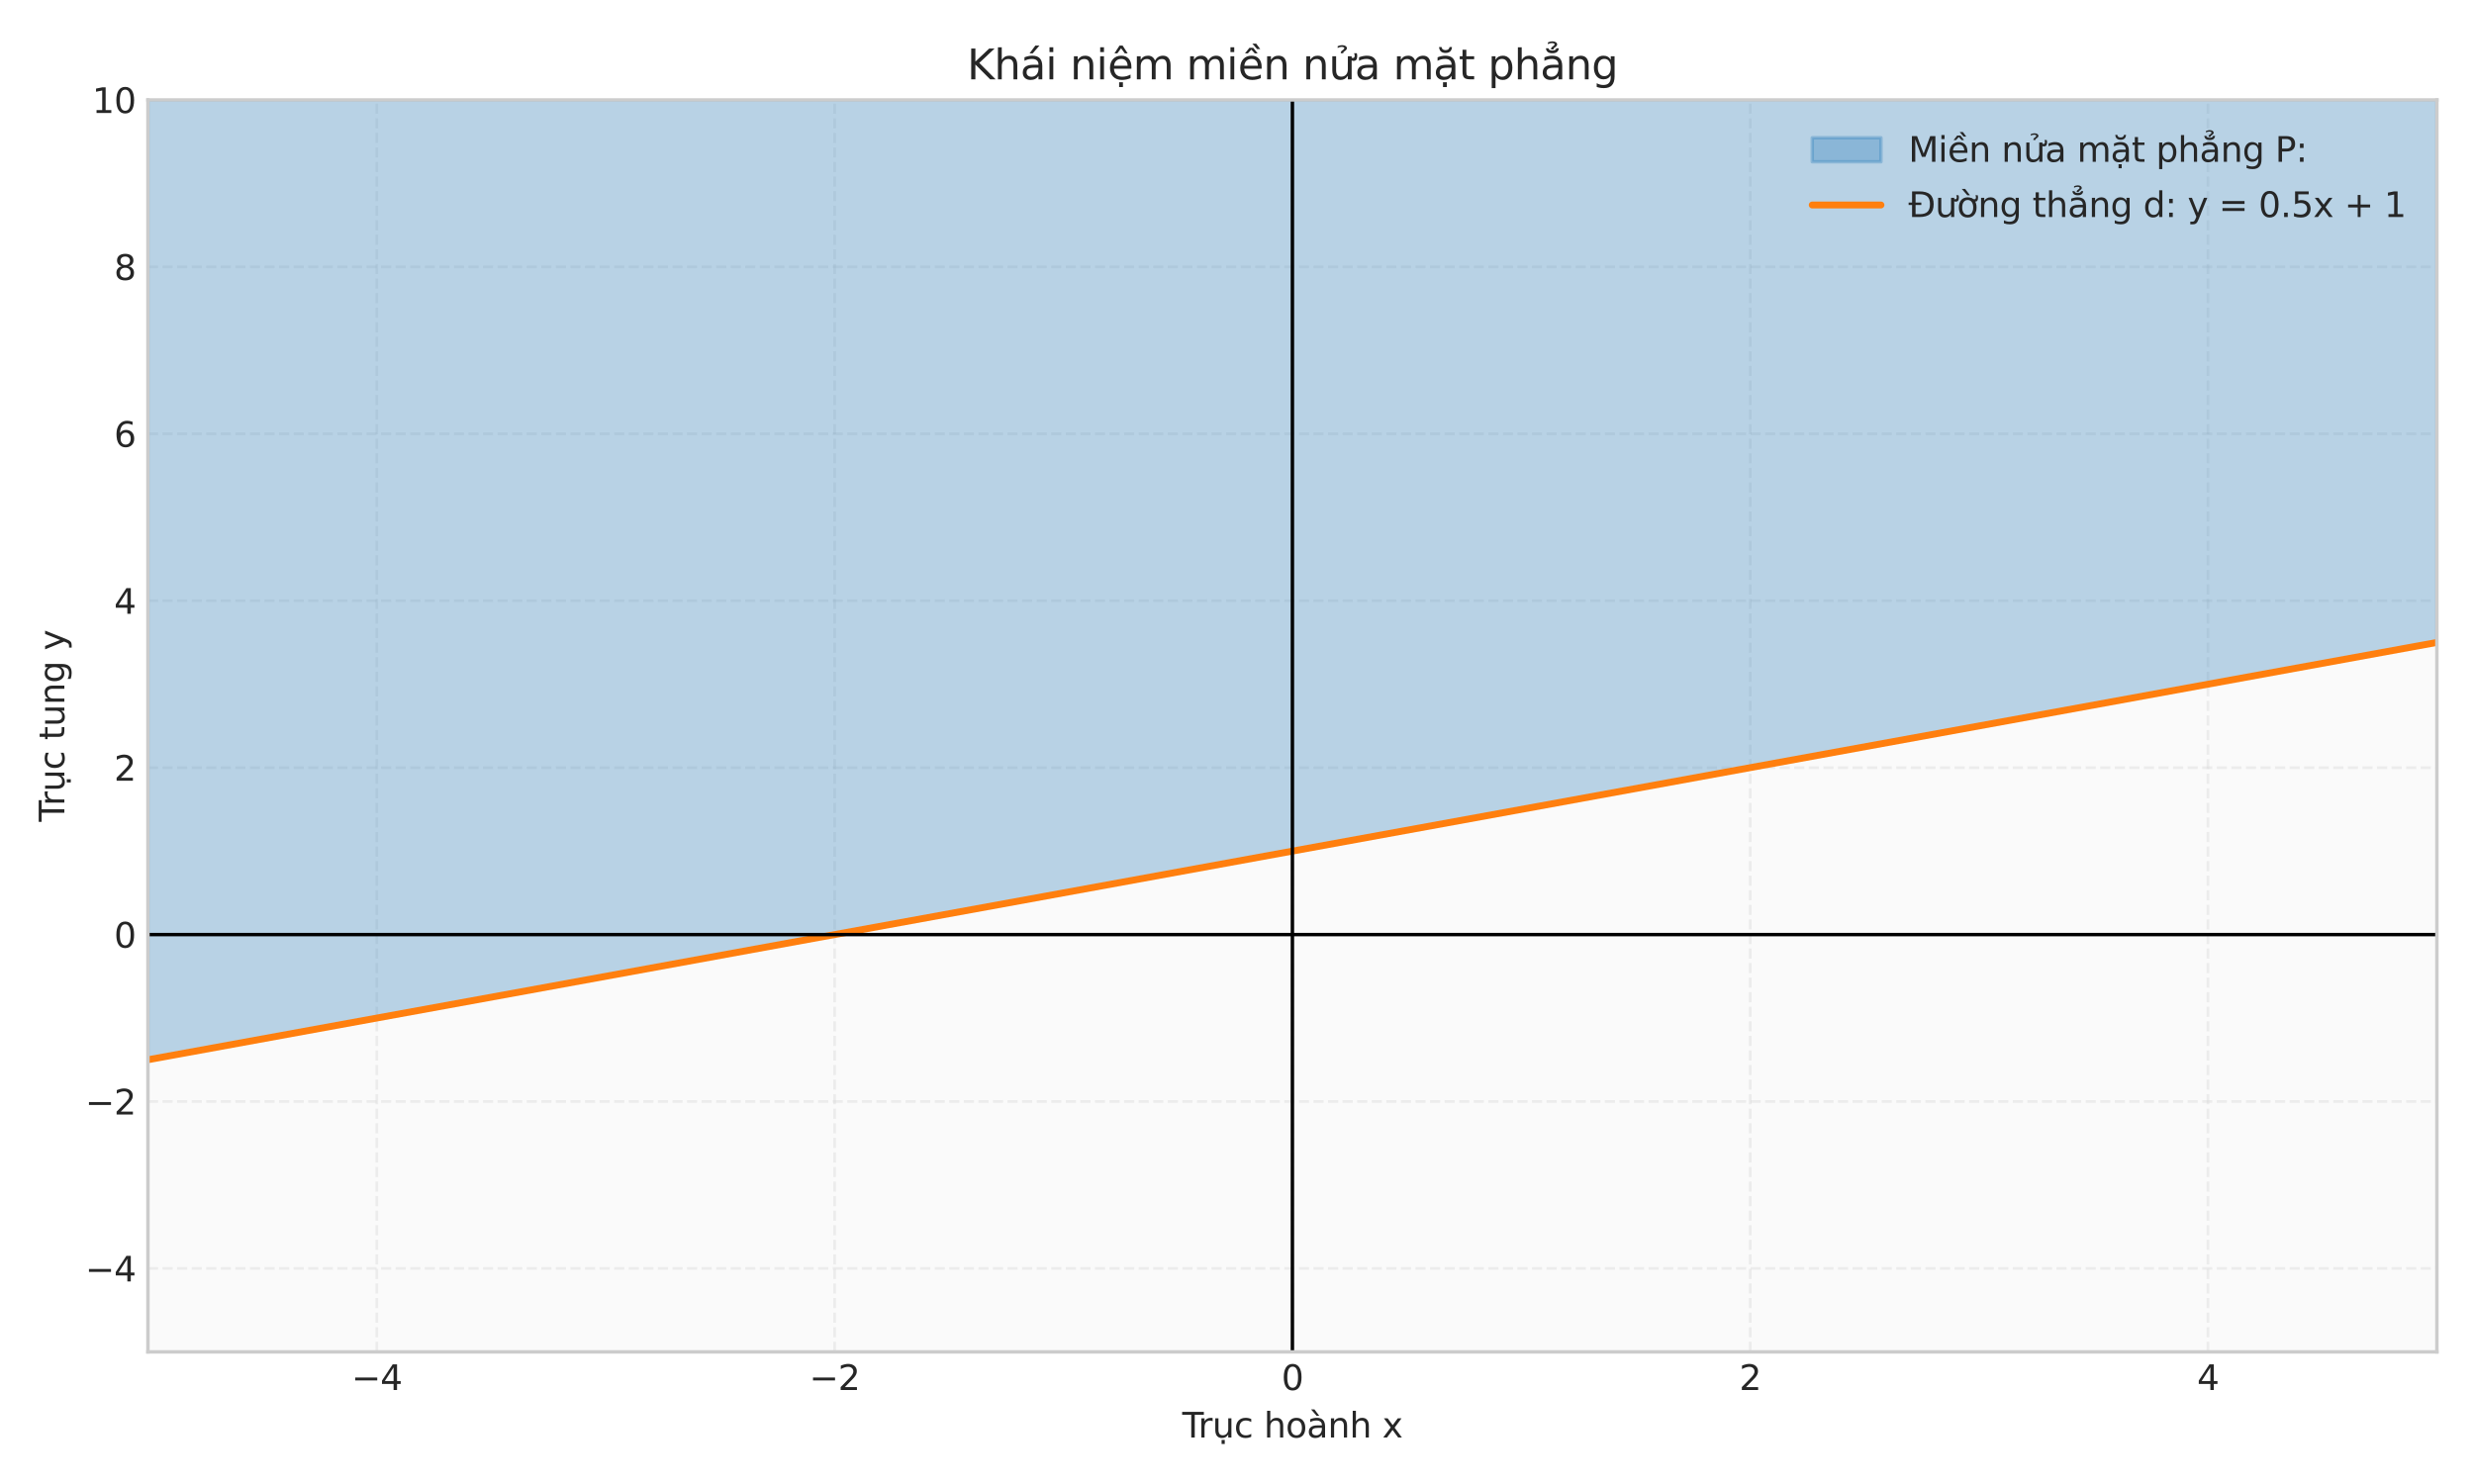 <?xml version="1.0" encoding="utf-8" standalone="no"?>
<!DOCTYPE svg PUBLIC "-//W3C//DTD SVG 1.1//EN"
  "http://www.w3.org/Graphics/SVG/1.1/DTD/svg11.dtd">
<svg xmlns:xlink="http://www.w3.org/1999/xlink" width="720pt" height="432pt" viewBox="0 0 720 432" xmlns="http://www.w3.org/2000/svg" version="1.1">
 <defs>
  <style type="text/css">*{stroke-linejoin: round; stroke-linecap: butt}</style>
 </defs>
 <g id="figure_1">
  <g id="patch_1">
   <path d="M 0 432 
L 720 432 
L 720 0 
L 0 0 
z
" style="fill: #ffffff"/>
  </g>
  <g id="axes_1">
   <g id="patch_2">
    <path d="M 43.05 393.54 
L 709.2 393.54 
L 709.2 29.096 
L 43.05 29.096 
z
" style="fill: #fafafa"/>
   </g>
   <g id="matplotlib.axis_1">
    <g id="xtick_1">
     <g id="line2d_1">
      <path d="M 109.665 393.54 
L 109.665 29.096 
" clip-path="url(#pe1ba4ffbe8)" style="fill: none; stroke-dasharray: 2.96,1.28; stroke-dashoffset: 0; stroke: #cccccc; stroke-opacity: 0.3; stroke-width: 0.8"/>
     </g>
     <g id="line2d_2"/>
     <g id="text_1">
      <!-- −4 -->
      <g style="fill: #262626" transform="translate(102.294 404.638) scale(0.1 -0.1)">
       <defs>
        <path id="DejaVuSans-2212" d="M 678 2272 
L 4684 2272 
L 4684 1741 
L 678 1741 
L 678 2272 
z
" transform="scale(0.016)"/>
        <path id="DejaVuSans-34" d="M 2419 4116 
L 825 1625 
L 2419 1625 
L 2419 4116 
z
M 2253 4666 
L 3047 4666 
L 3047 1625 
L 3713 1625 
L 3713 1100 
L 3047 1100 
L 3047 0 
L 2419 0 
L 2419 1100 
L 313 1100 
L 313 1709 
L 2253 4666 
z
" transform="scale(0.016)"/>
       </defs>
       <use xlink:href="#DejaVuSans-2212"/>
       <use xlink:href="#DejaVuSans-34" transform="translate(83.789 0)"/>
      </g>
     </g>
    </g>
    <g id="xtick_2">
     <g id="line2d_3">
      <path d="M 242.895 393.54 
L 242.895 29.096 
" clip-path="url(#pe1ba4ffbe8)" style="fill: none; stroke-dasharray: 2.96,1.28; stroke-dashoffset: 0; stroke: #cccccc; stroke-opacity: 0.3; stroke-width: 0.8"/>
     </g>
     <g id="line2d_4"/>
     <g id="text_2">
      <!-- −2 -->
      <g style="fill: #262626" transform="translate(235.524 404.638) scale(0.1 -0.1)">
       <defs>
        <path id="DejaVuSans-32" d="M 1228 531 
L 3431 531 
L 3431 0 
L 469 0 
L 469 531 
Q 828 903 1448 1529 
Q 2069 2156 2228 2338 
Q 2531 2678 2651 2914 
Q 2772 3150 2772 3378 
Q 2772 3750 2511 3984 
Q 2250 4219 1831 4219 
Q 1534 4219 1204 4116 
Q 875 4013 500 3803 
L 500 4441 
Q 881 4594 1212 4672 
Q 1544 4750 1819 4750 
Q 2544 4750 2975 4387 
Q 3406 4025 3406 3419 
Q 3406 3131 3298 2873 
Q 3191 2616 2906 2266 
Q 2828 2175 2409 1742 
Q 1991 1309 1228 531 
z
" transform="scale(0.016)"/>
       </defs>
       <use xlink:href="#DejaVuSans-2212"/>
       <use xlink:href="#DejaVuSans-32" transform="translate(83.789 0)"/>
      </g>
     </g>
    </g>
    <g id="xtick_3">
     <g id="line2d_5">
      <path d="M 376.125 393.54 
L 376.125 29.096 
" clip-path="url(#pe1ba4ffbe8)" style="fill: none; stroke-dasharray: 2.96,1.28; stroke-dashoffset: 0; stroke: #cccccc; stroke-opacity: 0.3; stroke-width: 0.8"/>
     </g>
     <g id="line2d_6"/>
     <g id="text_3">
      <!-- 0 -->
      <g style="fill: #262626" transform="translate(372.944 404.638) scale(0.1 -0.1)">
       <defs>
        <path id="DejaVuSans-30" d="M 2034 4250 
Q 1547 4250 1301 3770 
Q 1056 3291 1056 2328 
Q 1056 1369 1301 889 
Q 1547 409 2034 409 
Q 2525 409 2770 889 
Q 3016 1369 3016 2328 
Q 3016 3291 2770 3770 
Q 2525 4250 2034 4250 
z
M 2034 4750 
Q 2819 4750 3233 4129 
Q 3647 3509 3647 2328 
Q 3647 1150 3233 529 
Q 2819 -91 2034 -91 
Q 1250 -91 836 529 
Q 422 1150 422 2328 
Q 422 3509 836 4129 
Q 1250 4750 2034 4750 
z
" transform="scale(0.016)"/>
       </defs>
       <use xlink:href="#DejaVuSans-30"/>
      </g>
     </g>
    </g>
    <g id="xtick_4">
     <g id="line2d_7">
      <path d="M 509.355 393.54 
L 509.355 29.096 
" clip-path="url(#pe1ba4ffbe8)" style="fill: none; stroke-dasharray: 2.96,1.28; stroke-dashoffset: 0; stroke: #cccccc; stroke-opacity: 0.3; stroke-width: 0.8"/>
     </g>
     <g id="line2d_8"/>
     <g id="text_4">
      <!-- 2 -->
      <g style="fill: #262626" transform="translate(506.174 404.638) scale(0.1 -0.1)">
       <use xlink:href="#DejaVuSans-32"/>
      </g>
     </g>
    </g>
    <g id="xtick_5">
     <g id="line2d_9">
      <path d="M 642.585 393.54 
L 642.585 29.096 
" clip-path="url(#pe1ba4ffbe8)" style="fill: none; stroke-dasharray: 2.96,1.28; stroke-dashoffset: 0; stroke: #cccccc; stroke-opacity: 0.3; stroke-width: 0.8"/>
     </g>
     <g id="line2d_10"/>
     <g id="text_5">
      <!-- 4 -->
      <g style="fill: #262626" transform="translate(639.404 404.638) scale(0.1 -0.1)">
       <use xlink:href="#DejaVuSans-34"/>
      </g>
     </g>
    </g>
    <g id="text_6">
     <!-- Trục hoành x -->
     <g style="fill: #262626" transform="translate(344.068 418.468) scale(0.1 -0.1)">
      <defs>
       <path id="DejaVuSans-54" d="M -19 4666 
L 3928 4666 
L 3928 4134 
L 2272 4134 
L 2272 0 
L 1638 0 
L 1638 4134 
L -19 4134 
L -19 4666 
z
" transform="scale(0.016)"/>
       <path id="DejaVuSans-72" d="M 2631 2963 
Q 2534 3019 2420 3045 
Q 2306 3072 2169 3072 
Q 1681 3072 1420 2755 
Q 1159 2438 1159 1844 
L 1159 0 
L 581 0 
L 581 3500 
L 1159 3500 
L 1159 2956 
Q 1341 3275 1631 3429 
Q 1922 3584 2338 3584 
Q 2397 3584 2469 3576 
Q 2541 3569 2628 3553 
L 2631 2963 
z
" transform="scale(0.016)"/>
       <path id="DejaVuSans-1ee5" d="M 544 1381 
L 544 3500 
L 1119 3500 
L 1119 1403 
Q 1119 906 1312 657 
Q 1506 409 1894 409 
Q 2359 409 2629 706 
Q 2900 1003 2900 1516 
L 2900 3500 
L 3475 3500 
L 3475 0 
L 2900 0 
L 2900 538 
Q 2691 219 2414 64 
Q 2138 -91 1772 -91 
Q 1169 -91 856 284 
Q 544 659 544 1381 
z
M 1991 3584 
L 1991 3584 
z
M 1690 -441 
L 2265 -441 
L 2265 -1172 
L 1690 -1172 
L 1690 -441 
z
" transform="scale(0.016)"/>
       <path id="DejaVuSans-63" d="M 3122 3366 
L 3122 2828 
Q 2878 2963 2633 3030 
Q 2388 3097 2138 3097 
Q 1578 3097 1268 2742 
Q 959 2388 959 1747 
Q 959 1106 1268 751 
Q 1578 397 2138 397 
Q 2388 397 2633 464 
Q 2878 531 3122 666 
L 3122 134 
Q 2881 22 2623 -34 
Q 2366 -91 2075 -91 
Q 1284 -91 818 406 
Q 353 903 353 1747 
Q 353 2603 823 3093 
Q 1294 3584 2113 3584 
Q 2378 3584 2631 3529 
Q 2884 3475 3122 3366 
z
" transform="scale(0.016)"/>
       <path id="DejaVuSans-20" transform="scale(0.016)"/>
       <path id="DejaVuSans-68" d="M 3513 2113 
L 3513 0 
L 2938 0 
L 2938 2094 
Q 2938 2591 2744 2837 
Q 2550 3084 2163 3084 
Q 1697 3084 1428 2787 
Q 1159 2491 1159 1978 
L 1159 0 
L 581 0 
L 581 4863 
L 1159 4863 
L 1159 2956 
Q 1366 3272 1645 3428 
Q 1925 3584 2291 3584 
Q 2894 3584 3203 3211 
Q 3513 2838 3513 2113 
z
" transform="scale(0.016)"/>
       <path id="DejaVuSans-6f" d="M 1959 3097 
Q 1497 3097 1228 2736 
Q 959 2375 959 1747 
Q 959 1119 1226 758 
Q 1494 397 1959 397 
Q 2419 397 2687 759 
Q 2956 1122 2956 1747 
Q 2956 2369 2687 2733 
Q 2419 3097 1959 3097 
z
M 1959 3584 
Q 2709 3584 3137 3096 
Q 3566 2609 3566 1747 
Q 3566 888 3137 398 
Q 2709 -91 1959 -91 
Q 1206 -91 779 398 
Q 353 888 353 1747 
Q 353 2609 779 3096 
Q 1206 3584 1959 3584 
z
" transform="scale(0.016)"/>
       <path id="DejaVuSans-e0" d="M 2194 1759 
Q 1497 1759 1228 1600 
Q 959 1441 959 1056 
Q 959 750 1161 570 
Q 1363 391 1709 391 
Q 2188 391 2477 730 
Q 2766 1069 2766 1631 
L 2766 1759 
L 2194 1759 
z
M 3341 1997 
L 3341 0 
L 2766 0 
L 2766 531 
Q 2569 213 2275 61 
Q 1981 -91 1556 -91 
Q 1019 -91 701 211 
Q 384 513 384 1019 
Q 384 1609 779 1909 
Q 1175 2209 1959 2209 
L 2766 2209 
L 2766 2266 
Q 2766 2663 2505 2880 
Q 2244 3097 1772 3097 
Q 1472 3097 1187 3025 
Q 903 2953 641 2809 
L 641 3341 
Q 956 3463 1253 3523 
Q 1550 3584 1831 3584 
Q 2591 3584 2966 3190 
Q 3341 2797 3341 1997 
z
M 1403 5119 
L 2284 3950 
L 1806 3950 
L 787 5119 
L 1403 5119 
z
" transform="scale(0.016)"/>
       <path id="DejaVuSans-6e" d="M 3513 2113 
L 3513 0 
L 2938 0 
L 2938 2094 
Q 2938 2591 2744 2837 
Q 2550 3084 2163 3084 
Q 1697 3084 1428 2787 
Q 1159 2491 1159 1978 
L 1159 0 
L 581 0 
L 581 3500 
L 1159 3500 
L 1159 2956 
Q 1366 3272 1645 3428 
Q 1925 3584 2291 3584 
Q 2894 3584 3203 3211 
Q 3513 2838 3513 2113 
z
" transform="scale(0.016)"/>
       <path id="DejaVuSans-78" d="M 3513 3500 
L 2247 1797 
L 3578 0 
L 2900 0 
L 1881 1375 
L 863 0 
L 184 0 
L 1544 1831 
L 300 3500 
L 978 3500 
L 1906 2253 
L 2834 3500 
L 3513 3500 
z
" transform="scale(0.016)"/>
      </defs>
      <use xlink:href="#DejaVuSans-54"/>
      <use xlink:href="#DejaVuSans-72" transform="translate(46.334 0)"/>
      <use xlink:href="#DejaVuSans-1ee5" transform="translate(87.447 0)"/>
      <use xlink:href="#DejaVuSans-63" transform="translate(150.826 0)"/>
      <use xlink:href="#DejaVuSans-20" transform="translate(205.807 0)"/>
      <use xlink:href="#DejaVuSans-68" transform="translate(237.594 0)"/>
      <use xlink:href="#DejaVuSans-6f" transform="translate(300.973 0)"/>
      <use xlink:href="#DejaVuSans-e0" transform="translate(362.154 0)"/>
      <use xlink:href="#DejaVuSans-6e" transform="translate(423.434 0)"/>
      <use xlink:href="#DejaVuSans-68" transform="translate(486.812 0)"/>
      <use xlink:href="#DejaVuSans-20" transform="translate(550.191 0)"/>
      <use xlink:href="#DejaVuSans-78" transform="translate(581.979 0)"/>
     </g>
    </g>
   </g>
   <g id="matplotlib.axis_2">
    <g id="ytick_1">
     <g id="line2d_11">
      <path d="M 43.05 369.244 
L 709.2 369.244 
" clip-path="url(#pe1ba4ffbe8)" style="fill: none; stroke-dasharray: 2.96,1.28; stroke-dashoffset: 0; stroke: #cccccc; stroke-opacity: 0.3; stroke-width: 0.8"/>
     </g>
     <g id="line2d_12"/>
     <g id="text_7">
      <!-- −4 -->
      <g style="fill: #262626" transform="translate(24.808 373.043) scale(0.1 -0.1)">
       <use xlink:href="#DejaVuSans-2212"/>
       <use xlink:href="#DejaVuSans-34" transform="translate(83.789 0)"/>
      </g>
     </g>
    </g>
    <g id="ytick_2">
     <g id="line2d_13">
      <path d="M 43.05 320.651 
L 709.2 320.651 
" clip-path="url(#pe1ba4ffbe8)" style="fill: none; stroke-dasharray: 2.96,1.28; stroke-dashoffset: 0; stroke: #cccccc; stroke-opacity: 0.3; stroke-width: 0.8"/>
     </g>
     <g id="line2d_14"/>
     <g id="text_8">
      <!-- −2 -->
      <g style="fill: #262626" transform="translate(24.808 324.45) scale(0.1 -0.1)">
       <use xlink:href="#DejaVuSans-2212"/>
       <use xlink:href="#DejaVuSans-32" transform="translate(83.789 0)"/>
      </g>
     </g>
    </g>
    <g id="ytick_3">
     <g id="line2d_15">
      <path d="M 43.05 272.059 
L 709.2 272.059 
" clip-path="url(#pe1ba4ffbe8)" style="fill: none; stroke-dasharray: 2.96,1.28; stroke-dashoffset: 0; stroke: #cccccc; stroke-opacity: 0.3; stroke-width: 0.8"/>
     </g>
     <g id="line2d_16"/>
     <g id="text_9">
      <!-- 0 -->
      <g style="fill: #262626" transform="translate(33.188 275.858) scale(0.1 -0.1)">
       <use xlink:href="#DejaVuSans-30"/>
      </g>
     </g>
    </g>
    <g id="ytick_4">
     <g id="line2d_17">
      <path d="M 43.05 223.466 
L 709.2 223.466 
" clip-path="url(#pe1ba4ffbe8)" style="fill: none; stroke-dasharray: 2.96,1.28; stroke-dashoffset: 0; stroke: #cccccc; stroke-opacity: 0.3; stroke-width: 0.8"/>
     </g>
     <g id="line2d_18"/>
     <g id="text_10">
      <!-- 2 -->
      <g style="fill: #262626" transform="translate(33.188 227.265) scale(0.1 -0.1)">
       <use xlink:href="#DejaVuSans-32"/>
      </g>
     </g>
    </g>
    <g id="ytick_5">
     <g id="line2d_19">
      <path d="M 43.05 174.874 
L 709.2 174.874 
" clip-path="url(#pe1ba4ffbe8)" style="fill: none; stroke-dasharray: 2.96,1.28; stroke-dashoffset: 0; stroke: #cccccc; stroke-opacity: 0.3; stroke-width: 0.8"/>
     </g>
     <g id="line2d_20"/>
     <g id="text_11">
      <!-- 4 -->
      <g style="fill: #262626" transform="translate(33.188 178.673) scale(0.1 -0.1)">
       <use xlink:href="#DejaVuSans-34"/>
      </g>
     </g>
    </g>
    <g id="ytick_6">
     <g id="line2d_21">
      <path d="M 43.05 126.281 
L 709.2 126.281 
" clip-path="url(#pe1ba4ffbe8)" style="fill: none; stroke-dasharray: 2.96,1.28; stroke-dashoffset: 0; stroke: #cccccc; stroke-opacity: 0.3; stroke-width: 0.8"/>
     </g>
     <g id="line2d_22"/>
     <g id="text_12">
      <!-- 6 -->
      <g style="fill: #262626" transform="translate(33.188 130.08) scale(0.1 -0.1)">
       <defs>
        <path id="DejaVuSans-36" d="M 2113 2584 
Q 1688 2584 1439 2293 
Q 1191 2003 1191 1497 
Q 1191 994 1439 701 
Q 1688 409 2113 409 
Q 2538 409 2786 701 
Q 3034 994 3034 1497 
Q 3034 2003 2786 2293 
Q 2538 2584 2113 2584 
z
M 3366 4563 
L 3366 3988 
Q 3128 4100 2886 4159 
Q 2644 4219 2406 4219 
Q 1781 4219 1451 3797 
Q 1122 3375 1075 2522 
Q 1259 2794 1537 2939 
Q 1816 3084 2150 3084 
Q 2853 3084 3261 2657 
Q 3669 2231 3669 1497 
Q 3669 778 3244 343 
Q 2819 -91 2113 -91 
Q 1303 -91 875 529 
Q 447 1150 447 2328 
Q 447 3434 972 4092 
Q 1497 4750 2381 4750 
Q 2619 4750 2861 4703 
Q 3103 4656 3366 4563 
z
" transform="scale(0.016)"/>
       </defs>
       <use xlink:href="#DejaVuSans-36"/>
      </g>
     </g>
    </g>
    <g id="ytick_7">
     <g id="line2d_23">
      <path d="M 43.05 77.689 
L 709.2 77.689 
" clip-path="url(#pe1ba4ffbe8)" style="fill: none; stroke-dasharray: 2.96,1.28; stroke-dashoffset: 0; stroke: #cccccc; stroke-opacity: 0.3; stroke-width: 0.8"/>
     </g>
     <g id="line2d_24"/>
     <g id="text_13">
      <!-- 8 -->
      <g style="fill: #262626" transform="translate(33.188 81.488) scale(0.1 -0.1)">
       <defs>
        <path id="DejaVuSans-38" d="M 2034 2216 
Q 1584 2216 1326 1975 
Q 1069 1734 1069 1313 
Q 1069 891 1326 650 
Q 1584 409 2034 409 
Q 2484 409 2743 651 
Q 3003 894 3003 1313 
Q 3003 1734 2745 1975 
Q 2488 2216 2034 2216 
z
M 1403 2484 
Q 997 2584 770 2862 
Q 544 3141 544 3541 
Q 544 4100 942 4425 
Q 1341 4750 2034 4750 
Q 2731 4750 3128 4425 
Q 3525 4100 3525 3541 
Q 3525 3141 3298 2862 
Q 3072 2584 2669 2484 
Q 3125 2378 3379 2068 
Q 3634 1759 3634 1313 
Q 3634 634 3220 271 
Q 2806 -91 2034 -91 
Q 1263 -91 848 271 
Q 434 634 434 1313 
Q 434 1759 690 2068 
Q 947 2378 1403 2484 
z
M 1172 3481 
Q 1172 3119 1398 2916 
Q 1625 2713 2034 2713 
Q 2441 2713 2670 2916 
Q 2900 3119 2900 3481 
Q 2900 3844 2670 4047 
Q 2441 4250 2034 4250 
Q 1625 4250 1398 4047 
Q 1172 3844 1172 3481 
z
" transform="scale(0.016)"/>
       </defs>
       <use xlink:href="#DejaVuSans-38"/>
      </g>
     </g>
    </g>
    <g id="ytick_8">
     <g id="line2d_25">
      <path d="M 43.05 29.096 
L 709.2 29.096 
" clip-path="url(#pe1ba4ffbe8)" style="fill: none; stroke-dasharray: 2.96,1.28; stroke-dashoffset: 0; stroke: #cccccc; stroke-opacity: 0.3; stroke-width: 0.8"/>
     </g>
     <g id="line2d_26"/>
     <g id="text_14">
      <!-- 10 -->
      <g style="fill: #262626" transform="translate(26.825 32.895) scale(0.1 -0.1)">
       <defs>
        <path id="DejaVuSans-31" d="M 794 531 
L 1825 531 
L 1825 4091 
L 703 3866 
L 703 4441 
L 1819 4666 
L 2450 4666 
L 2450 531 
L 3481 531 
L 3481 0 
L 794 0 
L 794 531 
z
" transform="scale(0.016)"/>
       </defs>
       <use xlink:href="#DejaVuSans-31"/>
       <use xlink:href="#DejaVuSans-30" transform="translate(63.623 0)"/>
      </g>
     </g>
    </g>
    <g id="text_15">
     <!-- Trục tung y -->
     <g style="fill: #262626" transform="translate(18.728 239.217) rotate(-90) scale(0.1 -0.1)">
      <defs>
       <path id="DejaVuSans-74" d="M 1172 4494 
L 1172 3500 
L 2356 3500 
L 2356 3053 
L 1172 3053 
L 1172 1153 
Q 1172 725 1289 603 
Q 1406 481 1766 481 
L 2356 481 
L 2356 0 
L 1766 0 
Q 1100 0 847 248 
Q 594 497 594 1153 
L 594 3053 
L 172 3053 
L 172 3500 
L 594 3500 
L 594 4494 
L 1172 4494 
z
" transform="scale(0.016)"/>
       <path id="DejaVuSans-75" d="M 544 1381 
L 544 3500 
L 1119 3500 
L 1119 1403 
Q 1119 906 1312 657 
Q 1506 409 1894 409 
Q 2359 409 2629 706 
Q 2900 1003 2900 1516 
L 2900 3500 
L 3475 3500 
L 3475 0 
L 2900 0 
L 2900 538 
Q 2691 219 2414 64 
Q 2138 -91 1772 -91 
Q 1169 -91 856 284 
Q 544 659 544 1381 
z
M 1991 3584 
L 1991 3584 
z
" transform="scale(0.016)"/>
       <path id="DejaVuSans-67" d="M 2906 1791 
Q 2906 2416 2648 2759 
Q 2391 3103 1925 3103 
Q 1463 3103 1205 2759 
Q 947 2416 947 1791 
Q 947 1169 1205 825 
Q 1463 481 1925 481 
Q 2391 481 2648 825 
Q 2906 1169 2906 1791 
z
M 3481 434 
Q 3481 -459 3084 -895 
Q 2688 -1331 1869 -1331 
Q 1566 -1331 1297 -1286 
Q 1028 -1241 775 -1147 
L 775 -588 
Q 1028 -725 1275 -790 
Q 1522 -856 1778 -856 
Q 2344 -856 2625 -561 
Q 2906 -266 2906 331 
L 2906 616 
Q 2728 306 2450 153 
Q 2172 0 1784 0 
Q 1141 0 747 490 
Q 353 981 353 1791 
Q 353 2603 747 3093 
Q 1141 3584 1784 3584 
Q 2172 3584 2450 3431 
Q 2728 3278 2906 2969 
L 2906 3500 
L 3481 3500 
L 3481 434 
z
" transform="scale(0.016)"/>
       <path id="DejaVuSans-79" d="M 2059 -325 
Q 1816 -950 1584 -1140 
Q 1353 -1331 966 -1331 
L 506 -1331 
L 506 -850 
L 844 -850 
Q 1081 -850 1212 -737 
Q 1344 -625 1503 -206 
L 1606 56 
L 191 3500 
L 800 3500 
L 1894 763 
L 2988 3500 
L 3597 3500 
L 2059 -325 
z
" transform="scale(0.016)"/>
      </defs>
      <use xlink:href="#DejaVuSans-54"/>
      <use xlink:href="#DejaVuSans-72" transform="translate(46.334 0)"/>
      <use xlink:href="#DejaVuSans-1ee5" transform="translate(87.447 0)"/>
      <use xlink:href="#DejaVuSans-63" transform="translate(150.826 0)"/>
      <use xlink:href="#DejaVuSans-20" transform="translate(205.807 0)"/>
      <use xlink:href="#DejaVuSans-74" transform="translate(237.594 0)"/>
      <use xlink:href="#DejaVuSans-75" transform="translate(276.803 0)"/>
      <use xlink:href="#DejaVuSans-6e" transform="translate(340.182 0)"/>
      <use xlink:href="#DejaVuSans-67" transform="translate(403.561 0)"/>
      <use xlink:href="#DejaVuSans-20" transform="translate(467.037 0)"/>
      <use xlink:href="#DejaVuSans-79" transform="translate(498.824 0)"/>
     </g>
    </g>
   </g>
   <g id="FillBetweenPolyCollection_1">
    <defs>
     <path id="m93a3989745" d="M 43.05 -402.904 
L 43.05 -123.497 
L 44.72 -123.801 
L 46.389 -124.106 
L 48.059 -124.41 
L 49.728 -124.715 
L 51.398 -125.019 
L 53.067 -125.324 
L 54.737 -125.628 
L 56.406 -125.933 
L 58.076 -126.237 
L 59.745 -126.542 
L 61.415 -126.846 
L 63.085 -127.15 
L 64.754 -127.455 
L 66.424 -127.759 
L 68.093 -128.064 
L 69.763 -128.368 
L 71.432 -128.673 
L 73.102 -128.977 
L 74.771 -129.282 
L 76.441 -129.586 
L 78.111 -129.891 
L 79.78 -130.195 
L 81.45 -130.5 
L 83.119 -130.804 
L 84.789 -131.108 
L 86.458 -131.413 
L 88.128 -131.717 
L 89.797 -132.022 
L 91.467 -132.326 
L 93.136 -132.631 
L 94.806 -132.935 
L 96.476 -133.24 
L 98.145 -133.544 
L 99.815 -133.849 
L 101.484 -134.153 
L 103.154 -134.458 
L 104.823 -134.762 
L 106.493 -135.067 
L 108.162 -135.371 
L 109.832 -135.675 
L 111.502 -135.98 
L 113.171 -136.284 
L 114.841 -136.589 
L 116.51 -136.893 
L 118.18 -137.198 
L 119.849 -137.502 
L 121.519 -137.807 
L 123.188 -138.111 
L 124.858 -138.416 
L 126.527 -138.72 
L 128.197 -139.025 
L 129.867 -139.329 
L 131.536 -139.633 
L 133.206 -139.938 
L 134.875 -140.242 
L 136.545 -140.547 
L 138.214 -140.851 
L 139.884 -141.156 
L 141.553 -141.46 
L 143.223 -141.765 
L 144.892 -142.069 
L 146.562 -142.374 
L 148.232 -142.678 
L 149.901 -142.983 
L 151.571 -143.287 
L 153.24 -143.592 
L 154.91 -143.896 
L 156.579 -144.2 
L 158.249 -144.505 
L 159.918 -144.809 
L 161.588 -145.114 
L 163.258 -145.418 
L 164.927 -145.723 
L 166.597 -146.027 
L 168.266 -146.332 
L 169.936 -146.636 
L 171.605 -146.941 
L 173.275 -147.245 
L 174.944 -147.55 
L 176.614 -147.854 
L 178.283 -148.158 
L 179.953 -148.463 
L 181.623 -148.767 
L 183.292 -149.072 
L 184.962 -149.376 
L 186.631 -149.681 
L 188.301 -149.985 
L 189.97 -150.29 
L 191.64 -150.594 
L 193.309 -150.899 
L 194.979 -151.203 
L 196.648 -151.508 
L 198.318 -151.812 
L 199.988 -152.117 
L 201.657 -152.421 
L 203.327 -152.725 
L 204.996 -153.03 
L 206.666 -153.334 
L 208.335 -153.639 
L 210.005 -153.943 
L 211.674 -154.248 
L 213.344 -154.552 
L 215.014 -154.857 
L 216.683 -155.161 
L 218.353 -155.466 
L 220.022 -155.77 
L 221.692 -156.075 
L 223.361 -156.379 
L 225.031 -156.683 
L 226.7 -156.988 
L 228.37 -157.292 
L 230.039 -157.597 
L 231.709 -157.901 
L 233.379 -158.206 
L 235.048 -158.51 
L 236.718 -158.815 
L 238.387 -159.119 
L 240.057 -159.424 
L 241.726 -159.728 
L 243.396 -160.033 
L 245.065 -160.337 
L 246.735 -160.642 
L 248.405 -160.946 
L 250.074 -161.25 
L 251.744 -161.555 
L 253.413 -161.859 
L 255.083 -162.164 
L 256.752 -162.468 
L 258.422 -162.773 
L 260.091 -163.077 
L 261.761 -163.382 
L 263.43 -163.686 
L 265.1 -163.991 
L 266.77 -164.295 
L 268.439 -164.6 
L 270.109 -164.904 
L 271.778 -165.208 
L 273.448 -165.513 
L 275.117 -165.817 
L 276.787 -166.122 
L 278.456 -166.426 
L 280.126 -166.731 
L 281.795 -167.035 
L 283.465 -167.34 
L 285.135 -167.644 
L 286.804 -167.949 
L 288.474 -168.253 
L 290.143 -168.558 
L 291.813 -168.862 
L 293.482 -169.167 
L 295.152 -169.471 
L 296.821 -169.775 
L 298.491 -170.08 
L 300.161 -170.384 
L 301.83 -170.689 
L 303.5 -170.993 
L 305.169 -171.298 
L 306.839 -171.602 
L 308.508 -171.907 
L 310.178 -172.211 
L 311.847 -172.516 
L 313.517 -172.82 
L 315.186 -173.125 
L 316.856 -173.429 
L 318.526 -173.733 
L 320.195 -174.038 
L 321.865 -174.342 
L 323.534 -174.647 
L 325.204 -174.951 
L 326.873 -175.256 
L 328.543 -175.56 
L 330.212 -175.865 
L 331.882 -176.169 
L 333.552 -176.474 
L 335.221 -176.778 
L 336.891 -177.083 
L 338.56 -177.387 
L 340.23 -177.692 
L 341.899 -177.996 
L 343.569 -178.3 
L 345.238 -178.605 
L 346.908 -178.909 
L 348.577 -179.214 
L 350.247 -179.518 
L 351.917 -179.823 
L 353.586 -180.127 
L 355.256 -180.432 
L 356.925 -180.736 
L 358.595 -181.041 
L 360.264 -181.345 
L 361.934 -181.65 
L 363.603 -181.954 
L 365.273 -182.258 
L 366.942 -182.563 
L 368.612 -182.867 
L 370.282 -183.172 
L 371.951 -183.476 
L 373.621 -183.781 
L 375.29 -184.085 
L 376.96 -184.39 
L 378.629 -184.694 
L 380.299 -184.999 
L 381.968 -185.303 
L 383.638 -185.608 
L 385.308 -185.912 
L 386.977 -186.217 
L 388.647 -186.521 
L 390.316 -186.825 
L 391.986 -187.13 
L 393.655 -187.434 
L 395.325 -187.739 
L 396.994 -188.043 
L 398.664 -188.348 
L 400.333 -188.652 
L 402.003 -188.957 
L 403.673 -189.261 
L 405.342 -189.566 
L 407.012 -189.87 
L 408.681 -190.175 
L 410.351 -190.479 
L 412.02 -190.783 
L 413.69 -191.088 
L 415.359 -191.392 
L 417.029 -191.697 
L 418.698 -192.001 
L 420.368 -192.306 
L 422.038 -192.61 
L 423.707 -192.915 
L 425.377 -193.219 
L 427.046 -193.524 
L 428.716 -193.828 
L 430.385 -194.133 
L 432.055 -194.437 
L 433.724 -194.742 
L 435.394 -195.046 
L 437.064 -195.35 
L 438.733 -195.655 
L 440.403 -195.959 
L 442.072 -196.264 
L 443.742 -196.568 
L 445.411 -196.873 
L 447.081 -197.177 
L 448.75 -197.482 
L 450.42 -197.786 
L 452.089 -198.091 
L 453.759 -198.395 
L 455.429 -198.7 
L 457.098 -199.004 
L 458.768 -199.308 
L 460.437 -199.613 
L 462.107 -199.917 
L 463.776 -200.222 
L 465.446 -200.526 
L 467.115 -200.831 
L 468.785 -201.135 
L 470.455 -201.44 
L 472.124 -201.744 
L 473.794 -202.049 
L 475.463 -202.353 
L 477.133 -202.658 
L 478.802 -202.962 
L 480.472 -203.267 
L 482.141 -203.571 
L 483.811 -203.875 
L 485.48 -204.18 
L 487.15 -204.484 
L 488.82 -204.789 
L 490.489 -205.093 
L 492.159 -205.398 
L 493.828 -205.702 
L 495.498 -206.007 
L 497.167 -206.311 
L 498.837 -206.616 
L 500.506 -206.92 
L 502.176 -207.225 
L 503.845 -207.529 
L 505.515 -207.833 
L 507.185 -208.138 
L 508.854 -208.442 
L 510.524 -208.747 
L 512.193 -209.051 
L 513.863 -209.356 
L 515.532 -209.66 
L 517.202 -209.965 
L 518.871 -210.269 
L 520.541 -210.574 
L 522.211 -210.878 
L 523.88 -211.183 
L 525.55 -211.487 
L 527.219 -211.792 
L 528.889 -212.096 
L 530.558 -212.4 
L 532.228 -212.705 
L 533.897 -213.009 
L 535.567 -213.314 
L 537.236 -213.618 
L 538.906 -213.923 
L 540.576 -214.227 
L 542.245 -214.532 
L 543.915 -214.836 
L 545.584 -215.141 
L 547.254 -215.445 
L 548.923 -215.75 
L 550.593 -216.054 
L 552.262 -216.358 
L 553.932 -216.663 
L 555.602 -216.967 
L 557.271 -217.272 
L 558.941 -217.576 
L 560.61 -217.881 
L 562.28 -218.185 
L 563.949 -218.49 
L 565.619 -218.794 
L 567.288 -219.099 
L 568.958 -219.403 
L 570.627 -219.708 
L 572.297 -220.012 
L 573.967 -220.317 
L 575.636 -220.621 
L 577.306 -220.925 
L 578.975 -221.23 
L 580.645 -221.534 
L 582.314 -221.839 
L 583.984 -222.143 
L 585.653 -222.448 
L 587.323 -222.752 
L 588.992 -223.057 
L 590.662 -223.361 
L 592.332 -223.666 
L 594.001 -223.97 
L 595.671 -224.275 
L 597.34 -224.579 
L 599.01 -224.883 
L 600.679 -225.188 
L 602.349 -225.492 
L 604.018 -225.797 
L 605.688 -226.101 
L 607.358 -226.406 
L 609.027 -226.71 
L 610.697 -227.015 
L 612.366 -227.319 
L 614.036 -227.624 
L 615.705 -227.928 
L 617.375 -228.233 
L 619.044 -228.537 
L 620.714 -228.842 
L 622.383 -229.146 
L 624.053 -229.45 
L 625.723 -229.755 
L 627.392 -230.059 
L 629.062 -230.364 
L 630.731 -230.668 
L 632.401 -230.973 
L 634.07 -231.277 
L 635.74 -231.582 
L 637.409 -231.886 
L 639.079 -232.191 
L 640.748 -232.495 
L 642.418 -232.8 
L 644.088 -233.104 
L 645.757 -233.408 
L 647.427 -233.713 
L 649.096 -234.017 
L 650.766 -234.322 
L 652.435 -234.626 
L 654.105 -234.931 
L 655.774 -235.235 
L 657.444 -235.54 
L 659.114 -235.844 
L 660.783 -236.149 
L 662.453 -236.453 
L 664.122 -236.758 
L 665.792 -237.062 
L 667.461 -237.367 
L 669.131 -237.671 
L 670.8 -237.975 
L 672.47 -238.28 
L 674.139 -238.584 
L 675.809 -238.889 
L 677.479 -239.193 
L 679.148 -239.498 
L 680.818 -239.802 
L 682.487 -240.107 
L 684.157 -240.411 
L 685.826 -240.716 
L 687.496 -241.02 
L 689.165 -241.325 
L 690.835 -241.629 
L 692.505 -241.933 
L 694.174 -242.238 
L 695.844 -242.542 
L 697.513 -242.847 
L 699.183 -243.151 
L 700.852 -243.456 
L 702.522 -243.76 
L 704.191 -244.065 
L 705.861 -244.369 
L 707.53 -244.674 
L 709.2 -244.978 
L 709.2 -402.904 
L 709.2 -402.904 
L 707.53 -402.904 
L 705.861 -402.904 
L 704.191 -402.904 
L 702.522 -402.904 
L 700.852 -402.904 
L 699.183 -402.904 
L 697.513 -402.904 
L 695.844 -402.904 
L 694.174 -402.904 
L 692.505 -402.904 
L 690.835 -402.904 
L 689.165 -402.904 
L 687.496 -402.904 
L 685.826 -402.904 
L 684.157 -402.904 
L 682.487 -402.904 
L 680.818 -402.904 
L 679.148 -402.904 
L 677.479 -402.904 
L 675.809 -402.904 
L 674.139 -402.904 
L 672.47 -402.904 
L 670.8 -402.904 
L 669.131 -402.904 
L 667.461 -402.904 
L 665.792 -402.904 
L 664.122 -402.904 
L 662.453 -402.904 
L 660.783 -402.904 
L 659.114 -402.904 
L 657.444 -402.904 
L 655.774 -402.904 
L 654.105 -402.904 
L 652.435 -402.904 
L 650.766 -402.904 
L 649.096 -402.904 
L 647.427 -402.904 
L 645.757 -402.904 
L 644.088 -402.904 
L 642.418 -402.904 
L 640.748 -402.904 
L 639.079 -402.904 
L 637.409 -402.904 
L 635.74 -402.904 
L 634.07 -402.904 
L 632.401 -402.904 
L 630.731 -402.904 
L 629.062 -402.904 
L 627.392 -402.904 
L 625.723 -402.904 
L 624.053 -402.904 
L 622.383 -402.904 
L 620.714 -402.904 
L 619.044 -402.904 
L 617.375 -402.904 
L 615.705 -402.904 
L 614.036 -402.904 
L 612.366 -402.904 
L 610.697 -402.904 
L 609.027 -402.904 
L 607.358 -402.904 
L 605.688 -402.904 
L 604.018 -402.904 
L 602.349 -402.904 
L 600.679 -402.904 
L 599.01 -402.904 
L 597.34 -402.904 
L 595.671 -402.904 
L 594.001 -402.904 
L 592.332 -402.904 
L 590.662 -402.904 
L 588.992 -402.904 
L 587.323 -402.904 
L 585.653 -402.904 
L 583.984 -402.904 
L 582.314 -402.904 
L 580.645 -402.904 
L 578.975 -402.904 
L 577.306 -402.904 
L 575.636 -402.904 
L 573.967 -402.904 
L 572.297 -402.904 
L 570.627 -402.904 
L 568.958 -402.904 
L 567.288 -402.904 
L 565.619 -402.904 
L 563.949 -402.904 
L 562.28 -402.904 
L 560.61 -402.904 
L 558.941 -402.904 
L 557.271 -402.904 
L 555.602 -402.904 
L 553.932 -402.904 
L 552.262 -402.904 
L 550.593 -402.904 
L 548.923 -402.904 
L 547.254 -402.904 
L 545.584 -402.904 
L 543.915 -402.904 
L 542.245 -402.904 
L 540.576 -402.904 
L 538.906 -402.904 
L 537.236 -402.904 
L 535.567 -402.904 
L 533.897 -402.904 
L 532.228 -402.904 
L 530.558 -402.904 
L 528.889 -402.904 
L 527.219 -402.904 
L 525.55 -402.904 
L 523.88 -402.904 
L 522.211 -402.904 
L 520.541 -402.904 
L 518.871 -402.904 
L 517.202 -402.904 
L 515.532 -402.904 
L 513.863 -402.904 
L 512.193 -402.904 
L 510.524 -402.904 
L 508.854 -402.904 
L 507.185 -402.904 
L 505.515 -402.904 
L 503.845 -402.904 
L 502.176 -402.904 
L 500.506 -402.904 
L 498.837 -402.904 
L 497.167 -402.904 
L 495.498 -402.904 
L 493.828 -402.904 
L 492.159 -402.904 
L 490.489 -402.904 
L 488.82 -402.904 
L 487.15 -402.904 
L 485.48 -402.904 
L 483.811 -402.904 
L 482.141 -402.904 
L 480.472 -402.904 
L 478.802 -402.904 
L 477.133 -402.904 
L 475.463 -402.904 
L 473.794 -402.904 
L 472.124 -402.904 
L 470.455 -402.904 
L 468.785 -402.904 
L 467.115 -402.904 
L 465.446 -402.904 
L 463.776 -402.904 
L 462.107 -402.904 
L 460.437 -402.904 
L 458.768 -402.904 
L 457.098 -402.904 
L 455.429 -402.904 
L 453.759 -402.904 
L 452.089 -402.904 
L 450.42 -402.904 
L 448.75 -402.904 
L 447.081 -402.904 
L 445.411 -402.904 
L 443.742 -402.904 
L 442.072 -402.904 
L 440.403 -402.904 
L 438.733 -402.904 
L 437.064 -402.904 
L 435.394 -402.904 
L 433.724 -402.904 
L 432.055 -402.904 
L 430.385 -402.904 
L 428.716 -402.904 
L 427.046 -402.904 
L 425.377 -402.904 
L 423.707 -402.904 
L 422.038 -402.904 
L 420.368 -402.904 
L 418.698 -402.904 
L 417.029 -402.904 
L 415.359 -402.904 
L 413.69 -402.904 
L 412.02 -402.904 
L 410.351 -402.904 
L 408.681 -402.904 
L 407.012 -402.904 
L 405.342 -402.904 
L 403.673 -402.904 
L 402.003 -402.904 
L 400.333 -402.904 
L 398.664 -402.904 
L 396.994 -402.904 
L 395.325 -402.904 
L 393.655 -402.904 
L 391.986 -402.904 
L 390.316 -402.904 
L 388.647 -402.904 
L 386.977 -402.904 
L 385.308 -402.904 
L 383.638 -402.904 
L 381.968 -402.904 
L 380.299 -402.904 
L 378.629 -402.904 
L 376.96 -402.904 
L 375.29 -402.904 
L 373.621 -402.904 
L 371.951 -402.904 
L 370.282 -402.904 
L 368.612 -402.904 
L 366.942 -402.904 
L 365.273 -402.904 
L 363.603 -402.904 
L 361.934 -402.904 
L 360.264 -402.904 
L 358.595 -402.904 
L 356.925 -402.904 
L 355.256 -402.904 
L 353.586 -402.904 
L 351.917 -402.904 
L 350.247 -402.904 
L 348.577 -402.904 
L 346.908 -402.904 
L 345.238 -402.904 
L 343.569 -402.904 
L 341.899 -402.904 
L 340.23 -402.904 
L 338.56 -402.904 
L 336.891 -402.904 
L 335.221 -402.904 
L 333.552 -402.904 
L 331.882 -402.904 
L 330.212 -402.904 
L 328.543 -402.904 
L 326.873 -402.904 
L 325.204 -402.904 
L 323.534 -402.904 
L 321.865 -402.904 
L 320.195 -402.904 
L 318.526 -402.904 
L 316.856 -402.904 
L 315.186 -402.904 
L 313.517 -402.904 
L 311.847 -402.904 
L 310.178 -402.904 
L 308.508 -402.904 
L 306.839 -402.904 
L 305.169 -402.904 
L 303.5 -402.904 
L 301.83 -402.904 
L 300.161 -402.904 
L 298.491 -402.904 
L 296.821 -402.904 
L 295.152 -402.904 
L 293.482 -402.904 
L 291.813 -402.904 
L 290.143 -402.904 
L 288.474 -402.904 
L 286.804 -402.904 
L 285.135 -402.904 
L 283.465 -402.904 
L 281.795 -402.904 
L 280.126 -402.904 
L 278.456 -402.904 
L 276.787 -402.904 
L 275.117 -402.904 
L 273.448 -402.904 
L 271.778 -402.904 
L 270.109 -402.904 
L 268.439 -402.904 
L 266.77 -402.904 
L 265.1 -402.904 
L 263.43 -402.904 
L 261.761 -402.904 
L 260.091 -402.904 
L 258.422 -402.904 
L 256.752 -402.904 
L 255.083 -402.904 
L 253.413 -402.904 
L 251.744 -402.904 
L 250.074 -402.904 
L 248.405 -402.904 
L 246.735 -402.904 
L 245.065 -402.904 
L 243.396 -402.904 
L 241.726 -402.904 
L 240.057 -402.904 
L 238.387 -402.904 
L 236.718 -402.904 
L 235.048 -402.904 
L 233.379 -402.904 
L 231.709 -402.904 
L 230.039 -402.904 
L 228.37 -402.904 
L 226.7 -402.904 
L 225.031 -402.904 
L 223.361 -402.904 
L 221.692 -402.904 
L 220.022 -402.904 
L 218.353 -402.904 
L 216.683 -402.904 
L 215.014 -402.904 
L 213.344 -402.904 
L 211.674 -402.904 
L 210.005 -402.904 
L 208.335 -402.904 
L 206.666 -402.904 
L 204.996 -402.904 
L 203.327 -402.904 
L 201.657 -402.904 
L 199.988 -402.904 
L 198.318 -402.904 
L 196.648 -402.904 
L 194.979 -402.904 
L 193.309 -402.904 
L 191.64 -402.904 
L 189.97 -402.904 
L 188.301 -402.904 
L 186.631 -402.904 
L 184.962 -402.904 
L 183.292 -402.904 
L 181.623 -402.904 
L 179.953 -402.904 
L 178.283 -402.904 
L 176.614 -402.904 
L 174.944 -402.904 
L 173.275 -402.904 
L 171.605 -402.904 
L 169.936 -402.904 
L 168.266 -402.904 
L 166.597 -402.904 
L 164.927 -402.904 
L 163.258 -402.904 
L 161.588 -402.904 
L 159.918 -402.904 
L 158.249 -402.904 
L 156.579 -402.904 
L 154.91 -402.904 
L 153.24 -402.904 
L 151.571 -402.904 
L 149.901 -402.904 
L 148.232 -402.904 
L 146.562 -402.904 
L 144.892 -402.904 
L 143.223 -402.904 
L 141.553 -402.904 
L 139.884 -402.904 
L 138.214 -402.904 
L 136.545 -402.904 
L 134.875 -402.904 
L 133.206 -402.904 
L 131.536 -402.904 
L 129.867 -402.904 
L 128.197 -402.904 
L 126.527 -402.904 
L 124.858 -402.904 
L 123.188 -402.904 
L 121.519 -402.904 
L 119.849 -402.904 
L 118.18 -402.904 
L 116.51 -402.904 
L 114.841 -402.904 
L 113.171 -402.904 
L 111.502 -402.904 
L 109.832 -402.904 
L 108.162 -402.904 
L 106.493 -402.904 
L 104.823 -402.904 
L 103.154 -402.904 
L 101.484 -402.904 
L 99.815 -402.904 
L 98.145 -402.904 
L 96.476 -402.904 
L 94.806 -402.904 
L 93.136 -402.904 
L 91.467 -402.904 
L 89.797 -402.904 
L 88.128 -402.904 
L 86.458 -402.904 
L 84.789 -402.904 
L 83.119 -402.904 
L 81.45 -402.904 
L 79.78 -402.904 
L 78.111 -402.904 
L 76.441 -402.904 
L 74.771 -402.904 
L 73.102 -402.904 
L 71.432 -402.904 
L 69.763 -402.904 
L 68.093 -402.904 
L 66.424 -402.904 
L 64.754 -402.904 
L 63.085 -402.904 
L 61.415 -402.904 
L 59.745 -402.904 
L 58.076 -402.904 
L 56.406 -402.904 
L 54.737 -402.904 
L 53.067 -402.904 
L 51.398 -402.904 
L 49.728 -402.904 
L 48.059 -402.904 
L 46.389 -402.904 
L 44.72 -402.904 
L 43.05 -402.904 
z
" style="stroke: #1f77b4; stroke-opacity: 0.3"/>
    </defs>
    <g clip-path="url(#pe1ba4ffbe8)">
     <use xlink:href="#m93a3989745" x="0" y="432" style="fill: #1f77b4; fill-opacity: 0.3; stroke: #1f77b4; stroke-opacity: 0.3"/>
    </g>
   </g>
   <g id="line2d_27">
    <path d="M 43.05 308.503 
L 709.2 187.022 
L 709.2 187.022 
" clip-path="url(#pe1ba4ffbe8)" style="fill: none; stroke: #ff7f0e; stroke-width: 2; stroke-linecap: round"/>
   </g>
   <g id="line2d_28">
    <path d="M 43.05 272.059 
L 709.2 272.059 
" clip-path="url(#pe1ba4ffbe8)" style="fill: none; stroke: #000000; stroke-linecap: round"/>
   </g>
   <g id="line2d_29">
    <path d="M 376.125 393.54 
L 376.125 29.096 
" clip-path="url(#pe1ba4ffbe8)" style="fill: none; stroke: #000000; stroke-linecap: round"/>
   </g>
   <g id="patch_3">
    <path d="M 43.05 393.54 
L 43.05 29.096 
" style="fill: none; stroke: #cccccc; stroke-linejoin: miter; stroke-linecap: square"/>
   </g>
   <g id="patch_4">
    <path d="M 709.2 393.54 
L 709.2 29.096 
" style="fill: none; stroke: #cccccc; stroke-linejoin: miter; stroke-linecap: square"/>
   </g>
   <g id="patch_5">
    <path d="M 43.05 393.54 
L 709.2 393.54 
" style="fill: none; stroke: #cccccc; stroke-linejoin: miter; stroke-linecap: square"/>
   </g>
   <g id="patch_6">
    <path d="M 43.05 29.096 
L 709.2 29.096 
" style="fill: none; stroke: #cccccc; stroke-linejoin: miter; stroke-linecap: square"/>
   </g>
   <g id="text_16">
    <!-- Khái niệm miền nửa mặt phẳng -->
    <g style="fill: #262626" transform="translate(281.443 23.096) scale(0.12 -0.12)">
     <defs>
      <path id="DejaVuSans-4b" d="M 628 4666 
L 1259 4666 
L 1259 2694 
L 3353 4666 
L 4166 4666 
L 1850 2491 
L 4331 0 
L 3500 0 
L 1259 2247 
L 1259 0 
L 628 0 
L 628 4666 
z
" transform="scale(0.016)"/>
      <path id="DejaVuSans-e1" d="M 2194 1759 
Q 1497 1759 1228 1600 
Q 959 1441 959 1056 
Q 959 750 1161 570 
Q 1363 391 1709 391 
Q 2188 391 2477 730 
Q 2766 1069 2766 1631 
L 2766 1759 
L 2194 1759 
z
M 3341 1997 
L 3341 0 
L 2766 0 
L 2766 531 
Q 2569 213 2275 61 
Q 1981 -91 1556 -91 
Q 1019 -91 701 211 
Q 384 513 384 1019 
Q 384 1609 779 1909 
Q 1175 2209 1959 2209 
L 2766 2209 
L 2766 2266 
Q 2766 2663 2505 2880 
Q 2244 3097 1772 3097 
Q 1472 3097 1187 3025 
Q 903 2953 641 2809 
L 641 3341 
Q 956 3463 1253 3523 
Q 1550 3584 1831 3584 
Q 2591 3584 2966 3190 
Q 3341 2797 3341 1997 
z
M 2290 5119 
L 2912 5119 
L 1894 3944 
L 1415 3944 
L 2290 5119 
z
" transform="scale(0.016)"/>
      <path id="DejaVuSans-69" d="M 603 3500 
L 1178 3500 
L 1178 0 
L 603 0 
L 603 3500 
z
M 603 4863 
L 1178 4863 
L 1178 4134 
L 603 4134 
L 603 4863 
z
" transform="scale(0.016)"/>
      <path id="DejaVuSans-1ec7" d="M 1738 -441 
L 2313 -441 
L 2313 -1172 
L 1738 -1172 
L 1738 -441 
z
M 3597 1894 
L 3597 1613 
L 953 1613 
Q 991 1019 1311 708 
Q 1631 397 2203 397 
Q 2534 397 2845 478 
Q 3156 559 3463 722 
L 3463 178 
Q 3153 47 2828 -22 
Q 2503 -91 2169 -91 
Q 1331 -91 842 396 
Q 353 884 353 1716 
Q 353 2575 817 3079 
Q 1281 3584 2069 3584 
Q 2775 3584 3186 3129 
Q 3597 2675 3597 1894 
z
M 3022 2063 
Q 3016 2534 2758 2815 
Q 2500 3097 2075 3097 
Q 1594 3097 1305 2825 
Q 1016 2553 972 2059 
L 3022 2063 
z
M 1738 -441 
L 2313 -441 
L 2313 -1172 
L 1738 -1172 
L 1738 -441 
z
M 1801 5119 
L 2263 5119 
L 3029 3944 
L 2595 3944 
L 2032 4709 
L 1470 3944 
L 1035 3944 
L 1801 5119 
z
" transform="scale(0.016)"/>
      <path id="DejaVuSans-6d" d="M 3328 2828 
Q 3544 3216 3844 3400 
Q 4144 3584 4550 3584 
Q 5097 3584 5394 3201 
Q 5691 2819 5691 2113 
L 5691 0 
L 5113 0 
L 5113 2094 
Q 5113 2597 4934 2840 
Q 4756 3084 4391 3084 
Q 3944 3084 3684 2787 
Q 3425 2491 3425 1978 
L 3425 0 
L 2847 0 
L 2847 2094 
Q 2847 2600 2669 2842 
Q 2491 3084 2119 3084 
Q 1678 3084 1418 2786 
Q 1159 2488 1159 1978 
L 1159 0 
L 581 0 
L 581 3500 
L 1159 3500 
L 1159 2956 
Q 1356 3278 1631 3431 
Q 1906 3584 2284 3584 
Q 2666 3584 2933 3390 
Q 3200 3197 3328 2828 
z
" transform="scale(0.016)"/>
      <path id="DejaVuSans-1ec1" d="M 2774 5409 
L 3386 4584 
L 2908 4584 
L 2190 5409 
L 2774 5409 
z
M 1738 4775 
L 2326 4775 
L 2985 3944 
L 2551 3944 
L 2032 4500 
L 1513 3944 
L 1079 3944 
L 1738 4775 
z
M 3597 1894 
L 3597 1613 
L 953 1613 
Q 991 1019 1311 708 
Q 1631 397 2203 397 
Q 2534 397 2845 478 
Q 3156 559 3463 722 
L 3463 178 
Q 3153 47 2828 -22 
Q 2503 -91 2169 -91 
Q 1331 -91 842 396 
Q 353 884 353 1716 
Q 353 2575 817 3079 
Q 1281 3584 2069 3584 
Q 2775 3584 3186 3129 
Q 3597 2675 3597 1894 
z
M 3022 2063 
Q 3016 2534 2758 2815 
Q 2500 3097 2075 3097 
Q 1594 3097 1305 2825 
Q 1016 2553 972 2059 
L 3022 2063 
z
" transform="scale(0.016)"/>
      <path id="DejaVuSans-1eed" d="M 3094 3136 
L 3094 3508 
Q 3285 3367 3422 3300 
Q 3560 3233 3657 3233 
Q 3800 3233 3872 3319 
Q 3944 3405 3944 3573 
Q 3944 3673 3920 3770 
Q 3897 3867 3850 3964 
L 4266 3964 
Q 4297 3845 4312 3739 
Q 4328 3633 4328 3539 
Q 4328 3158 4192 2978 
Q 4057 2798 3766 2798 
Q 3616 2798 3452 2881 
Q 3288 2964 3094 3136 
z
M 552 1381 
L 552 3500 
L 1127 3500 
L 1127 1403 
Q 1127 906 1320 657 
Q 1514 409 1902 409 
Q 2367 409 2637 706 
Q 2908 1003 2908 1516 
L 2908 3500 
L 3483 3500 
L 3483 0 
L 2908 0 
L 2908 538 
Q 2699 219 2422 64 
Q 2146 -91 1780 -91 
Q 1177 -91 864 284 
Q 552 659 552 1381 
z
M 1999 3584 
L 1999 3584 
z
M 1364 5025 
Q 1714 5184 2042 5184 
Q 2367 5184 2565 5051 
Q 2764 4919 2764 4709 
Q 2764 4519 2489 4316 
L 2351 4216 
Q 2242 4134 2230 4106 
Q 2208 4056 2208 3956 
L 1836 3956 
L 1836 3994 
Q 1836 4119 1883 4203 
Q 1930 4288 2089 4403 
L 2230 4509 
Q 2373 4616 2373 4741 
Q 2373 4806 2276 4862 
Q 2180 4919 1958 4919 
Q 1676 4919 1364 4756 
L 1364 5025 
z
" transform="scale(0.016)"/>
      <path id="DejaVuSans-61" d="M 2194 1759 
Q 1497 1759 1228 1600 
Q 959 1441 959 1056 
Q 959 750 1161 570 
Q 1363 391 1709 391 
Q 2188 391 2477 730 
Q 2766 1069 2766 1631 
L 2766 1759 
L 2194 1759 
z
M 3341 1997 
L 3341 0 
L 2766 0 
L 2766 531 
Q 2569 213 2275 61 
Q 1981 -91 1556 -91 
Q 1019 -91 701 211 
Q 384 513 384 1019 
Q 384 1609 779 1909 
Q 1175 2209 1959 2209 
L 2766 2209 
L 2766 2266 
Q 2766 2663 2505 2880 
Q 2244 3097 1772 3097 
Q 1472 3097 1187 3025 
Q 903 2953 641 2809 
L 641 3341 
Q 956 3463 1253 3523 
Q 1550 3584 1831 3584 
Q 2591 3584 2966 3190 
Q 3341 2797 3341 1997 
z
" transform="scale(0.016)"/>
      <path id="DejaVuSans-1eb7" d="M 870 4897 
L 1239 4897 
Q 1273 4663 1424 4545 
Q 1576 4428 1848 4428 
Q 2117 4428 2267 4544 
Q 2417 4660 2457 4897 
L 2826 4897 
Q 2795 4450 2548 4225 
Q 2301 4000 1848 4000 
Q 1395 4000 1148 4225 
Q 901 4450 870 4897 
z
M 2194 1759 
Q 1497 1759 1228 1600 
Q 959 1441 959 1056 
Q 959 750 1161 570 
Q 1363 391 1709 391 
Q 2188 391 2477 730 
Q 2766 1069 2766 1631 
L 2766 1759 
L 2194 1759 
z
M 3341 1997 
L 3341 0 
L 2766 0 
L 2766 531 
Q 2569 213 2275 61 
Q 1981 -91 1556 -91 
Q 1019 -91 701 211 
Q 384 513 384 1019 
Q 384 1609 779 1909 
Q 1175 2209 1959 2209 
L 2766 2209 
L 2766 2266 
Q 2766 2663 2505 2880 
Q 2244 3097 1772 3097 
Q 1472 3097 1187 3025 
Q 903 2953 641 2809 
L 641 3341 
Q 956 3463 1253 3523 
Q 1550 3584 1831 3584 
Q 2591 3584 2966 3190 
Q 3341 2797 3341 1997 
z
M 1466 -441 
L 2041 -441 
L 2041 -1172 
L 1466 -1172 
L 1466 -441 
z
" transform="scale(0.016)"/>
      <path id="DejaVuSans-70" d="M 1159 525 
L 1159 -1331 
L 581 -1331 
L 581 3500 
L 1159 3500 
L 1159 2969 
Q 1341 3281 1617 3432 
Q 1894 3584 2278 3584 
Q 2916 3584 3314 3078 
Q 3713 2572 3713 1747 
Q 3713 922 3314 415 
Q 2916 -91 2278 -91 
Q 1894 -91 1617 61 
Q 1341 213 1159 525 
z
M 3116 1747 
Q 3116 2381 2855 2742 
Q 2594 3103 2138 3103 
Q 1681 3103 1420 2742 
Q 1159 2381 1159 1747 
Q 1159 1113 1420 752 
Q 1681 391 2138 391 
Q 2594 391 2855 752 
Q 3116 1113 3116 1747 
z
" transform="scale(0.016)"/>
      <path id="DejaVuSans-1eb3" d="M 1172 5601 
Q 1522 5760 1850 5760 
Q 2175 5760 2373 5627 
Q 2572 5495 2572 5285 
Q 2572 5095 2297 4892 
L 2159 4792 
Q 2050 4710 2038 4682 
Q 2016 4632 2016 4532 
L 1644 4532 
L 1644 4570 
Q 1644 4695 1691 4779 
Q 1738 4864 1897 4979 
L 2038 5085 
Q 2181 5192 2181 5317 
Q 2181 5382 2084 5438 
Q 1988 5495 1766 5495 
Q 1484 5495 1172 5332 
L 1172 5601 
z
M 870 4711 
L 1239 4711 
Q 1279 4542 1434 4453 
Q 1589 4364 1848 4364 
Q 2104 4364 2255 4450 
Q 2407 4536 2457 4711 
L 2826 4711 
Q 2795 4339 2545 4147 
Q 2295 3955 1848 3955 
Q 1398 3955 1149 4145 
Q 901 4336 870 4711 
z
M 2194 1759 
Q 1497 1759 1228 1600 
Q 959 1441 959 1056 
Q 959 750 1161 570 
Q 1363 391 1709 391 
Q 2188 391 2477 730 
Q 2766 1069 2766 1631 
L 2766 1759 
L 2194 1759 
z
M 3341 1997 
L 3341 0 
L 2766 0 
L 2766 531 
Q 2569 213 2275 61 
Q 1981 -91 1556 -91 
Q 1019 -91 701 211 
Q 384 513 384 1019 
Q 384 1609 779 1909 
Q 1175 2209 1959 2209 
L 2766 2209 
L 2766 2266 
Q 2766 2663 2505 2880 
Q 2244 3097 1772 3097 
Q 1472 3097 1187 3025 
Q 903 2953 641 2809 
L 641 3341 
Q 956 3463 1253 3523 
Q 1550 3584 1831 3584 
Q 2591 3584 2966 3190 
Q 3341 2797 3341 1997 
z
" transform="scale(0.016)"/>
     </defs>
     <use xlink:href="#DejaVuSans-4b"/>
     <use xlink:href="#DejaVuSans-68" transform="translate(65.576 0)"/>
     <use xlink:href="#DejaVuSans-e1" transform="translate(128.955 0)"/>
     <use xlink:href="#DejaVuSans-69" transform="translate(190.234 0)"/>
     <use xlink:href="#DejaVuSans-20" transform="translate(218.018 0)"/>
     <use xlink:href="#DejaVuSans-6e" transform="translate(249.805 0)"/>
     <use xlink:href="#DejaVuSans-69" transform="translate(313.184 0)"/>
     <use xlink:href="#DejaVuSans-1ec7" transform="translate(340.967 0)"/>
     <use xlink:href="#DejaVuSans-6d" transform="translate(402.49 0)"/>
     <use xlink:href="#DejaVuSans-20" transform="translate(499.902 0)"/>
     <use xlink:href="#DejaVuSans-6d" transform="translate(531.689 0)"/>
     <use xlink:href="#DejaVuSans-69" transform="translate(629.102 0)"/>
     <use xlink:href="#DejaVuSans-1ec1" transform="translate(656.885 0)"/>
     <use xlink:href="#DejaVuSans-6e" transform="translate(718.408 0)"/>
     <use xlink:href="#DejaVuSans-20" transform="translate(781.787 0)"/>
     <use xlink:href="#DejaVuSans-6e" transform="translate(813.574 0)"/>
     <use xlink:href="#DejaVuSans-1eed" transform="translate(876.953 0)"/>
     <use xlink:href="#DejaVuSans-61" transform="translate(940.332 0)"/>
     <use xlink:href="#DejaVuSans-20" transform="translate(1001.611 0)"/>
     <use xlink:href="#DejaVuSans-6d" transform="translate(1033.398 0)"/>
     <use xlink:href="#DejaVuSans-1eb7" transform="translate(1130.811 0)"/>
     <use xlink:href="#DejaVuSans-74" transform="translate(1192.09 0)"/>
     <use xlink:href="#DejaVuSans-20" transform="translate(1231.299 0)"/>
     <use xlink:href="#DejaVuSans-70" transform="translate(1263.086 0)"/>
     <use xlink:href="#DejaVuSans-68" transform="translate(1326.562 0)"/>
     <use xlink:href="#DejaVuSans-1eb3" transform="translate(1389.941 0)"/>
     <use xlink:href="#DejaVuSans-6e" transform="translate(1451.221 0)"/>
     <use xlink:href="#DejaVuSans-67" transform="translate(1514.6 0)"/>
    </g>
   </g>
   <g id="legend_1">
    <g id="patch_7">
     <path d="M 527.411 47.096 
L 547.411 47.096 
L 547.411 40.096 
L 527.411 40.096 
z
" style="fill: #1f77b4; fill-opacity: 0.3; stroke: #1f77b4; stroke-opacity: 0.3; stroke-linejoin: miter"/>
    </g>
    <g id="text_17">
     <!-- Miền nửa mặt phẳng P:  -->
     <g style="fill: #262626" transform="translate(555.411 47.096) scale(0.1 -0.1)">
      <defs>
       <path id="DejaVuSans-4d" d="M 628 4666 
L 1569 4666 
L 2759 1491 
L 3956 4666 
L 4897 4666 
L 4897 0 
L 4281 0 
L 4281 4097 
L 3078 897 
L 2444 897 
L 1241 4097 
L 1241 0 
L 628 0 
L 628 4666 
z
" transform="scale(0.016)"/>
       <path id="DejaVuSans-50" d="M 1259 4147 
L 1259 2394 
L 2053 2394 
Q 2494 2394 2734 2622 
Q 2975 2850 2975 3272 
Q 2975 3691 2734 3919 
Q 2494 4147 2053 4147 
L 1259 4147 
z
M 628 4666 
L 2053 4666 
Q 2838 4666 3239 4311 
Q 3641 3956 3641 3272 
Q 3641 2581 3239 2228 
Q 2838 1875 2053 1875 
L 1259 1875 
L 1259 0 
L 628 0 
L 628 4666 
z
" transform="scale(0.016)"/>
       <path id="DejaVuSans-3a" d="M 750 794 
L 1409 794 
L 1409 0 
L 750 0 
L 750 794 
z
M 750 3309 
L 1409 3309 
L 1409 2516 
L 750 2516 
L 750 3309 
z
" transform="scale(0.016)"/>
      </defs>
      <use xlink:href="#DejaVuSans-4d"/>
      <use xlink:href="#DejaVuSans-69" transform="translate(86.279 0)"/>
      <use xlink:href="#DejaVuSans-1ec1" transform="translate(114.062 0)"/>
      <use xlink:href="#DejaVuSans-6e" transform="translate(175.586 0)"/>
      <use xlink:href="#DejaVuSans-20" transform="translate(238.965 0)"/>
      <use xlink:href="#DejaVuSans-6e" transform="translate(270.752 0)"/>
      <use xlink:href="#DejaVuSans-1eed" transform="translate(334.131 0)"/>
      <use xlink:href="#DejaVuSans-61" transform="translate(397.51 0)"/>
      <use xlink:href="#DejaVuSans-20" transform="translate(458.789 0)"/>
      <use xlink:href="#DejaVuSans-6d" transform="translate(490.576 0)"/>
      <use xlink:href="#DejaVuSans-1eb7" transform="translate(587.988 0)"/>
      <use xlink:href="#DejaVuSans-74" transform="translate(649.268 0)"/>
      <use xlink:href="#DejaVuSans-20" transform="translate(688.477 0)"/>
      <use xlink:href="#DejaVuSans-70" transform="translate(720.264 0)"/>
      <use xlink:href="#DejaVuSans-68" transform="translate(783.74 0)"/>
      <use xlink:href="#DejaVuSans-1eb3" transform="translate(847.119 0)"/>
      <use xlink:href="#DejaVuSans-6e" transform="translate(908.398 0)"/>
      <use xlink:href="#DejaVuSans-67" transform="translate(971.777 0)"/>
      <use xlink:href="#DejaVuSans-20" transform="translate(1035.254 0)"/>
      <use xlink:href="#DejaVuSans-50" transform="translate(1067.041 0)"/>
      <use xlink:href="#DejaVuSans-3a" transform="translate(1127.344 0)"/>
      <use xlink:href="#DejaVuSans-20" transform="translate(1161.035 0)"/>
     </g>
    </g>
    <g id="line2d_30">
     <path d="M 527.411 59.676 
L 537.411 59.676 
L 547.411 59.676 
" style="fill: none; stroke: #ff7f0e; stroke-width: 2; stroke-linecap: round"/>
    </g>
    <g id="text_18">
     <!-- Đường thẳng d: y = 0.5x + 1 -->
     <g style="fill: #262626" transform="translate(555.411 63.176) scale(0.1 -0.1)">
      <defs>
       <path id="DejaVuSans-110" d="M 659 4666 
L 1959 4666 
Q 3313 4666 3947 4102 
Q 4581 3538 4581 2338 
Q 4581 1131 3945 565 
Q 3309 0 1959 0 
L 659 0 
L 659 2188 
L 31 2188 
L 31 2638 
L 659 2638 
L 659 4666 
z
M 1294 4147 
L 1294 2638 
L 2344 2638 
L 2344 2188 
L 1294 2188 
L 1294 519 
L 2053 519 
Q 3019 519 3467 956 
Q 3916 1394 3916 2338 
Q 3916 3275 3467 3711 
Q 3019 4147 2053 4147 
L 1294 4147 
z
" transform="scale(0.016)"/>
       <path id="DejaVuSans-1b0" d="M 3094 3136 
L 3094 3508 
Q 3285 3367 3422 3300 
Q 3560 3233 3657 3233 
Q 3800 3233 3872 3319 
Q 3944 3405 3944 3573 
Q 3944 3673 3920 3770 
Q 3897 3867 3850 3964 
L 4266 3964 
Q 4297 3845 4312 3739 
Q 4328 3633 4328 3539 
Q 4328 3158 4192 2978 
Q 4057 2798 3766 2798 
Q 3616 2798 3452 2881 
Q 3288 2964 3094 3136 
z
M 552 1381 
L 552 3500 
L 1127 3500 
L 1127 1403 
Q 1127 906 1320 657 
Q 1514 409 1902 409 
Q 2367 409 2637 706 
Q 2908 1003 2908 1516 
L 2908 3500 
L 3483 3500 
L 3483 0 
L 2908 0 
L 2908 538 
Q 2699 219 2422 64 
Q 2146 -91 1780 -91 
Q 1177 -91 864 284 
Q 552 659 552 1381 
z
M 1999 3584 
L 1999 3584 
z
" transform="scale(0.016)"/>
       <path id="DejaVuSans-1edd" d="M 1507 5119 
L 2388 3950 
L 1910 3950 
L 891 5119 
L 1507 5119 
z
M 2622 3136 
L 2622 3508 
Q 2813 3367 2950 3300 
Q 3088 3233 3185 3233 
Q 3328 3233 3400 3319 
Q 3472 3405 3472 3573 
Q 3472 3673 3448 3770 
Q 3425 3867 3378 3964 
L 3794 3964 
Q 3825 3845 3840 3739 
Q 3856 3633 3856 3539 
Q 3856 3158 3720 2978 
Q 3585 2798 3294 2798 
Q 3144 2798 2980 2881 
Q 2816 2964 2622 3136 
z
M 1975 3097 
Q 1513 3097 1244 2736 
Q 975 2375 975 1747 
Q 975 1119 1242 758 
Q 1510 397 1975 397 
Q 2435 397 2703 759 
Q 2972 1122 2972 1747 
Q 2972 2369 2703 2733 
Q 2435 3097 1975 3097 
z
M 1975 3584 
Q 2725 3584 3153 3096 
Q 3582 2609 3582 1747 
Q 3582 888 3153 398 
Q 2725 -91 1975 -91 
Q 1222 -91 795 398 
Q 369 888 369 1747 
Q 369 2609 795 3096 
Q 1222 3584 1975 3584 
z
" transform="scale(0.016)"/>
       <path id="DejaVuSans-64" d="M 2906 2969 
L 2906 4863 
L 3481 4863 
L 3481 0 
L 2906 0 
L 2906 525 
Q 2725 213 2448 61 
Q 2172 -91 1784 -91 
Q 1150 -91 751 415 
Q 353 922 353 1747 
Q 353 2572 751 3078 
Q 1150 3584 1784 3584 
Q 2172 3584 2448 3432 
Q 2725 3281 2906 2969 
z
M 947 1747 
Q 947 1113 1208 752 
Q 1469 391 1925 391 
Q 2381 391 2643 752 
Q 2906 1113 2906 1747 
Q 2906 2381 2643 2742 
Q 2381 3103 1925 3103 
Q 1469 3103 1208 2742 
Q 947 2381 947 1747 
z
" transform="scale(0.016)"/>
       <path id="DejaVuSans-3d" d="M 678 2906 
L 4684 2906 
L 4684 2381 
L 678 2381 
L 678 2906 
z
M 678 1631 
L 4684 1631 
L 4684 1100 
L 678 1100 
L 678 1631 
z
" transform="scale(0.016)"/>
       <path id="DejaVuSans-2e" d="M 684 794 
L 1344 794 
L 1344 0 
L 684 0 
L 684 794 
z
" transform="scale(0.016)"/>
       <path id="DejaVuSans-35" d="M 691 4666 
L 3169 4666 
L 3169 4134 
L 1269 4134 
L 1269 2991 
Q 1406 3038 1543 3061 
Q 1681 3084 1819 3084 
Q 2600 3084 3056 2656 
Q 3513 2228 3513 1497 
Q 3513 744 3044 326 
Q 2575 -91 1722 -91 
Q 1428 -91 1123 -41 
Q 819 9 494 109 
L 494 744 
Q 775 591 1075 516 
Q 1375 441 1709 441 
Q 2250 441 2565 725 
Q 2881 1009 2881 1497 
Q 2881 1984 2565 2268 
Q 2250 2553 1709 2553 
Q 1456 2553 1204 2497 
Q 953 2441 691 2322 
L 691 4666 
z
" transform="scale(0.016)"/>
       <path id="DejaVuSans-2b" d="M 2944 4013 
L 2944 2272 
L 4684 2272 
L 4684 1741 
L 2944 1741 
L 2944 0 
L 2419 0 
L 2419 1741 
L 678 1741 
L 678 2272 
L 2419 2272 
L 2419 4013 
L 2944 4013 
z
" transform="scale(0.016)"/>
      </defs>
      <use xlink:href="#DejaVuSans-110"/>
      <use xlink:href="#DejaVuSans-1b0" transform="translate(77.49 0)"/>
      <use xlink:href="#DejaVuSans-1edd" transform="translate(140.869 0)"/>
      <use xlink:href="#DejaVuSans-6e" transform="translate(202.051 0)"/>
      <use xlink:href="#DejaVuSans-67" transform="translate(265.43 0)"/>
      <use xlink:href="#DejaVuSans-20" transform="translate(328.906 0)"/>
      <use xlink:href="#DejaVuSans-74" transform="translate(360.693 0)"/>
      <use xlink:href="#DejaVuSans-68" transform="translate(399.902 0)"/>
      <use xlink:href="#DejaVuSans-1eb3" transform="translate(463.281 0)"/>
      <use xlink:href="#DejaVuSans-6e" transform="translate(524.561 0)"/>
      <use xlink:href="#DejaVuSans-67" transform="translate(587.939 0)"/>
      <use xlink:href="#DejaVuSans-20" transform="translate(651.416 0)"/>
      <use xlink:href="#DejaVuSans-64" transform="translate(683.203 0)"/>
      <use xlink:href="#DejaVuSans-3a" transform="translate(746.68 0)"/>
      <use xlink:href="#DejaVuSans-20" transform="translate(780.371 0)"/>
      <use xlink:href="#DejaVuSans-79" transform="translate(812.158 0)"/>
      <use xlink:href="#DejaVuSans-20" transform="translate(871.338 0)"/>
      <use xlink:href="#DejaVuSans-3d" transform="translate(903.125 0)"/>
      <use xlink:href="#DejaVuSans-20" transform="translate(986.914 0)"/>
      <use xlink:href="#DejaVuSans-30" transform="translate(1018.701 0)"/>
      <use xlink:href="#DejaVuSans-2e" transform="translate(1082.324 0)"/>
      <use xlink:href="#DejaVuSans-35" transform="translate(1114.111 0)"/>
      <use xlink:href="#DejaVuSans-78" transform="translate(1177.734 0)"/>
      <use xlink:href="#DejaVuSans-20" transform="translate(1236.914 0)"/>
      <use xlink:href="#DejaVuSans-2b" transform="translate(1268.701 0)"/>
      <use xlink:href="#DejaVuSans-20" transform="translate(1352.49 0)"/>
      <use xlink:href="#DejaVuSans-31" transform="translate(1384.277 0)"/>
     </g>
    </g>
   </g>
  </g>
 </g>
 <defs>
  <clipPath id="pe1ba4ffbe8">
   <rect x="43.05" y="29.096" width="666.15" height="364.444"/>
  </clipPath>
 </defs>
</svg>

